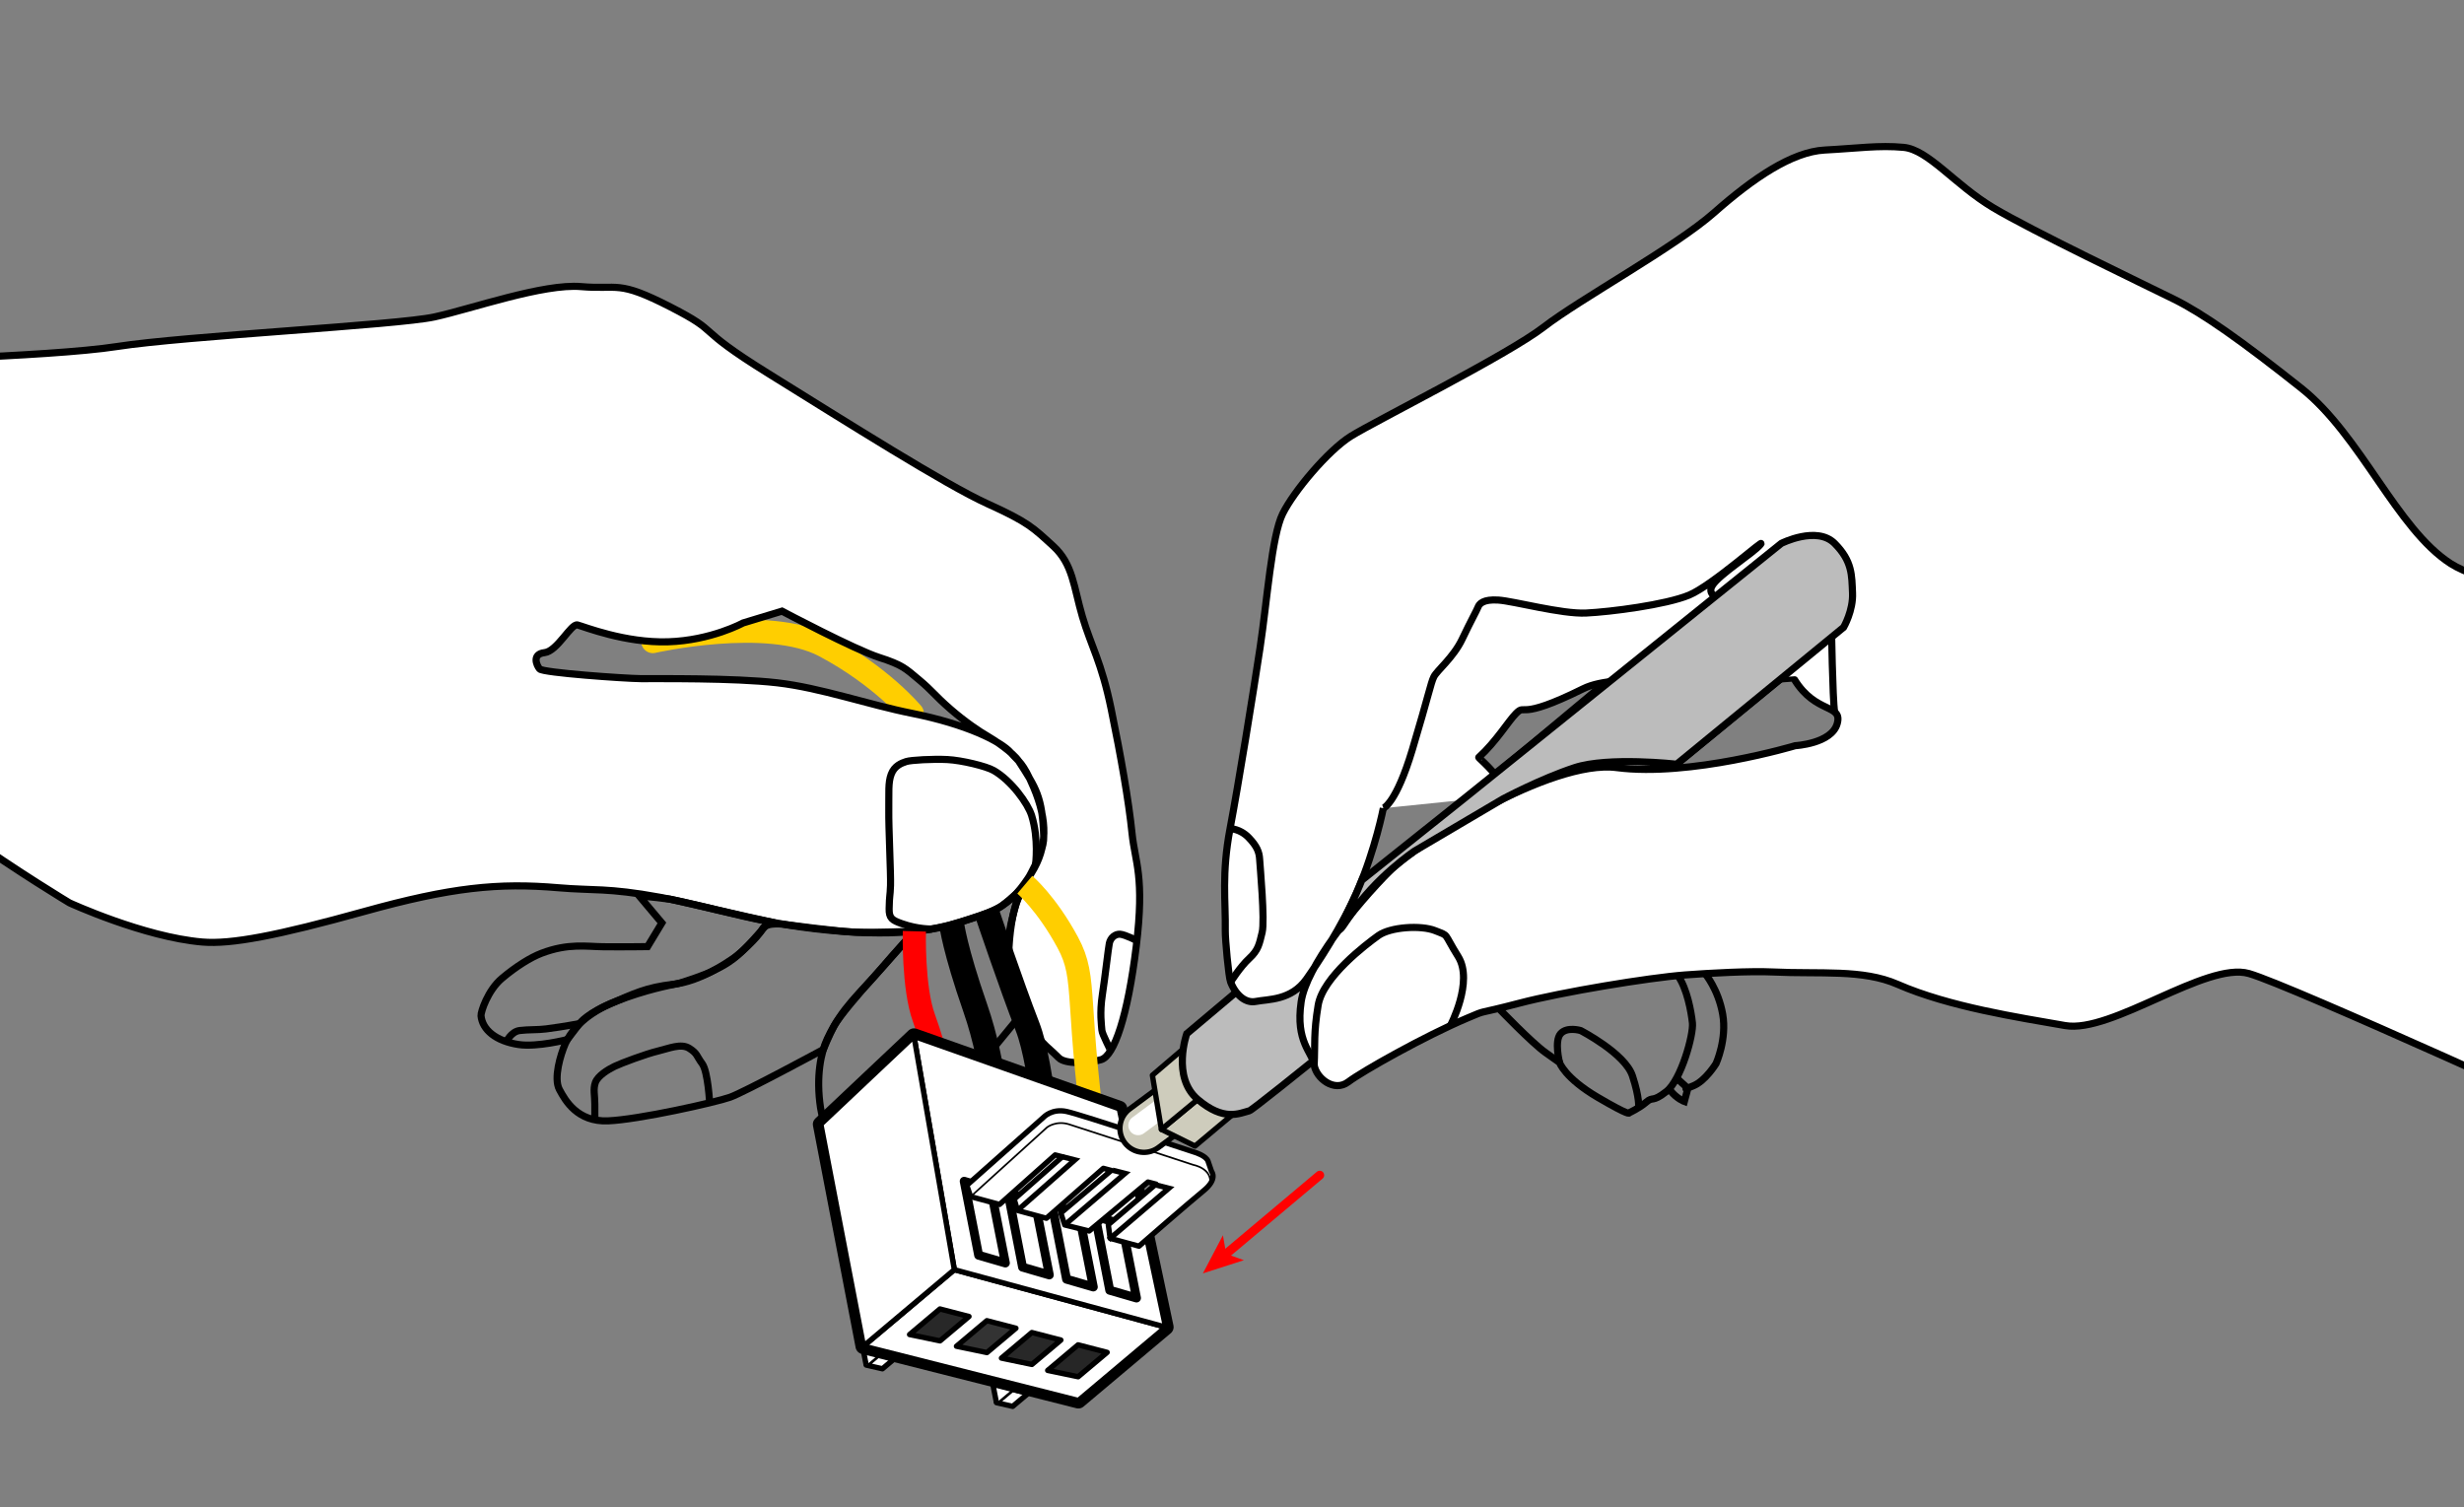 <?xml version="1.0" encoding="utf-8"?>
<!-- Generator: Adobe Illustrator 16.0.0, SVG Export Plug-In . SVG Version: 6.00 Build 0)  -->
<!DOCTYPE svg PUBLIC "-//W3C//DTD SVG 1.1//EN" "http://www.w3.org/Graphics/SVG/1.1/DTD/svg11.dtd">
<svg version="1.1" xmlns="http://www.w3.org/2000/svg" xmlns:xlink="http://www.w3.org/1999/xlink" x="0px" y="0px"
	 width="1383.139px" height="846.084px" viewBox="0 0 1383.139 846.084" enable-background="new 0 0 1383.139 846.084"
	 xml:space="preserve">
<rect x="0" y="0" width="1383.139" height="846.084" fill="#808080" stroke="none"/>
<g id="レイヤー_7">
	<path fill="none" stroke="#FFCE00" stroke-width="13" stroke-linecap="round" stroke-linejoin="round" stroke-miterlimit="10" d="
		M512.101,400.453c0,0-17.292-20.893-49.343-37.891c-32.051-16.999-96.307-2.434-96.307-2.434"/>
	<g id="レイヤー_2">
		<path fill="#FFFFFF" stroke="#000000" stroke-width="4" stroke-miterlimit="10" d="M-84.065,203.051
			c0,0,111.613-2.593,149.741-8.536c38.127-5.943,157.174-12.016,178.15-16.597c20.977-4.581,61.241-18.857,82.376-17.037
			c21.135,1.82,20.211-3.938,50.117,11.413c29.906,15.35,11.188,10.189,54.979,37.381c43.791,27.192,99.655,62.521,122.88,73.038
			c23.225,10.517,25.801,13.577,36.987,23.767c11.188,10.189,11.505,22.992,16.451,39.741c4.945,16.75,10.617,25.046,16.125,51.779
			c5.504,26.733,9.844,51.511,11.727,69.853c1.668,16.249,7.156,24.038,2.352,63.368c-4.807,39.331-12.385,61.39-19.674,63.601
			c-7.287,2.212-20.243,2.561-23.768-0.984c-7.782-7.829-10.618-7.766-17.215-21.818c-6.598-14.053-10.234-20.277-10.929-33.713
			c-0.798-15.447,1.484-19.982,3.743-29.724c2.258-9.741,16.301-27.222,15.906-39.081c-0.74-22.258-4.312-27.184-13.944-42.121
			c-3.222-4.998-13.916-12.083-17.633-14.194c-4.435-2.518-12.642-8.074-20.492-14.886c-9.686-8.404-10.095-10.213-18.177-16.942
			c-7.291-6.07-9-8.109-22.124-12.314c-13.734-4.401-54.54-25.988-54.54-25.988l-21.863,6.634c0,0-17.879,9.816-42.074,10.571
			c-24.196,0.756-47.303-8.553-50.884-9.46c-3.582-0.907-11.317,14.75-18.484,15.552c-7.166,0.803-4.543,7.026-2.757,9.149
			c1.787,2.123,47.64,5.361,56.859,5.446c9.219,0.084,51.854-0.503,76.45,2.324c24.597,2.828,50.818,12.188,75.88,17.181
			c30.02,5.979,49.746,15.595,55.361,22.103c4.436,5.143,6.741,5.214,12.747,19.424c7.948,18.803,7.805,33.69-1.225,48.095
			c-11.61,18.522-19.297,20.825-34.963,25.974c-13.232,4.348-31.815,9.647-70.132,6.844c-46.238-3.383-70.036-13.131-103.643-19.273
			c-29.306-5.358-37.054-3.596-56.78-5.295c-33.712-2.903-60.307-0.225-109.025,13.323c-48.718,13.548-74.654,18.524-90.875,17.142
			c-32.886-2.806-74.553-21.988-74.553-21.988s-29.057-17.438-58.631-38.45c-38.5-27.353-90.695-27.269-129.211-32.417
			c-48.725-6.515-83.332,3.469-121.554,2.307c0,0-20.07-100.732-12.204-142.636c7.866-41.904,19.959-83.444,19.959-83.444
			s38.65-2.232,86.775-6.366C-133.007,202.115-84.065,203.051-84.065,203.051z"/>
	</g>
	<g id="レイヤー_3">
		<path fill="none" stroke="#000000" stroke-width="4" stroke-miterlimit="10" d="M574.943,567.334l-39.477,48.047
			c0,0-19.736,23.141-31.193,32.564c-14.536,11.954-27.803-0.13-27.803-0.13s-13.123-8.127-15.854-25.868
			c-2.73-17.742,0.279-31.499,3.826-38.942c8.61-18.07,17.932-24.89,29.585-38.616c9.102-10.721,19.241-21.635,19.241-21.635
			s11.229-0.834,20.99-3.771c9.761-2.937,23.365-6.979,27.985-10.409c4.621-3.43,12.043-10.143,13.016-11.942
			c0.971-1.8-4.622,7.031-6.725,17.722c-2.102,10.689-3,24.54-1.611,30.77C568.312,551.353,572.726,562.648,574.943,567.334z"/>
		<path fill="none" stroke="#000000" stroke-width="4" stroke-miterlimit="10" d="M641.103,646.954"/>
	</g>
	<path fill="none" stroke="#FFCE00" stroke-width="13" stroke-linejoin="round" stroke-miterlimit="10" d="M617.116,658.032
		c-14.558-97.989-6.095-107.428-17.786-129.074c-11.917-22.066-24.069-32.325-24.069-32.325"/>
	<g id="レイヤー_4">
		<path fill="none" stroke="#000000" stroke-width="4" stroke-miterlimit="10" d="M462.144,589.127c0,0-44.291,23.933-52.344,26.788
			s-51.476,12.601-68.565,13.259c-17.09,0.657-23.869-11.282-27.228-17.604c-3.359-6.321,0.612-19.465,3.271-25.623
			c2.66-6.158,9.845-15.717,24.989-22.333c13.336-5.826,20.477-9.389,35.714-11.102c15.239-1.714,29.795-12.001,33.561-14.517
			c3.765-2.515,13.885-11.734,16.311-16.338c2.427-4.605,13.292-2.636,13.292-2.636s29.579,3.947,39.381,4.284
			s32.745-0.552,32.745-0.552s-16.984,19.422-23.643,26.646c-6.659,7.224-18.63,21.376-21.267,26.196
			C465.724,580.417,462.144,589.127,462.144,589.127z"/>
	</g>
	<g id="レイヤー_5">
		<path fill="none" stroke="#000000" stroke-width="4" stroke-miterlimit="10" d="M358.662,502.769l12.876,15.304l-8.043,13.302
			c0,0-13.53,0.187-24.932,0.068c-9.229-0.096-19.608-2.089-34.652,3.673c-6.074,2.325-14.113,7.301-22.148,14.062
			c-8.034,6.76-11.932,19.001-11.744,20.992c0.742,7.868,8.307,14.265,21.167,16.167c10.449,1.546,27.285-2.805,27.285-2.805
			l6.858-8.984c0,0,4.292-6.129,20.528-12.509c16.236-6.381,30.441-9.107,33.84-9.759c3.399-0.652,17.092-5.461,20.059-7.088
			c2.967-1.628,9.601-4.05,17.197-11.573s14.787-16.284,14.787-16.284s-22.573-4.964-30.304-6.825
			c-7.731-1.862-24.164-5.538-25.313-5.764C374.976,504.519,358.662,502.769,358.662,502.769z"/>
	</g>
	<g id="レイヤー_6">
		<path fill="none" stroke="#000000" stroke-width="4" stroke-miterlimit="10" d="M544.962,603.826c0,0-3.12-7.53-9.347-6.648
			c-6.227,0.885-8.325,5.769-17.056,16.748c-6.806,8.558-10.919,11.838-14.656,18.785c-3.738,6.948-3.781,18.049-3.781,18.049"/>
		<path fill="none" stroke="#000000" stroke-width="4" stroke-miterlimit="10" d="M638.194,528.013c0,0-6.553-3.356-9.371-3.6
			c-2.818-0.242-5.496,2.012-6.121,5.151s-2.283,18.256-3.898,28.763c-1.613,10.507-0.429,17.352-0.289,19.848
			c0.141,2.496,5.094,11.32,4.854,11.699"/>
		<path fill="none" stroke="#000000" stroke-width="4" stroke-miterlimit="10" d="M581.295,485.181c0,0,1.915-14.198-2.197-27.4
			c-2.087-6.7-11.344-19.534-21.246-25.251c-4.215-2.434-18.004-5.762-26.055-6.175c-8.05-0.414-20.531,0.285-23.087,1.13
			c-2.557,0.844-6.583,2.271-8.417,7.082c-1.833,4.81-1.232,10.185-1.377,20.108c-0.145,9.924,1.194,35.589,0.97,42.313
			c-0.224,6.723-0.609,4.936-0.77,13.063c-0.106,5.383,1.626,6.474,7.082,8.417c9.286,3.306,17.071,3.008,17.071,3.008"/>
		<path fill="none" stroke="#000000" stroke-width="4" stroke-miterlimit="10" d="M398.379,619.427c0,0-0.94-17.941-4.226-22.365
			c-3.286-4.423-2.58-5.653-7.239-8.604c-4.659-2.949-11.303,0.027-17.826,1.595c-6.522,1.568-20.454,6.756-24.158,8.566
			c-3.705,1.81-9.322,5.229-10.712,9.014c-1.391,3.783-0.285,7.427-0.327,12.037c-0.042,4.609,0.062,8.958,0.062,8.958"/>
		<path fill="none" stroke="#000000" stroke-width="4" stroke-miterlimit="10" d="M325.329,574.547c0,0-7.309,1.504-18.807,3.016
			c-4.435,0.584-9.916,0.293-14.78,0.9c-4.864,0.608-7.453,6.271-7.453,6.271"/>
	</g>
	<path fill="none" stroke="#000000" stroke-width="14" stroke-miterlimit="10" d="M589.169,655.32c0,0-3.445-56.041-12.422-79.135
		c-8.977-23.093-22.76-63.919-22.76-63.919"/>
	<path fill="none" stroke="#000000" stroke-width="14" stroke-miterlimit="10" d="M560.537,646.576
		c0.654-9.698-1.486-47.419-13.055-80.657c-11.566-33.237-13.222-46.935-13.222-46.935"/>
	<path fill="none" stroke="#FF0000" stroke-width="13" stroke-linejoin="round" stroke-miterlimit="10" d="M536.27,631.746
		c0,0-11.358-43.254-17.605-60.216c-6.247-16.961-5.395-48.775-5.395-48.775"/>
	<g id="レイヤー_19">
		<g id="レイヤー_16">
			<g id="レイヤー_21">
				<polygon fill="#FFFFFF" stroke="#000000" stroke-width="3" stroke-linejoin="round" stroke-miterlimit="10" points="
					504.063,761.007 495.347,768.341 486.225,766.251 495.14,758.75 				"/>
				<path fill="#FFFFFF" stroke="#000000" stroke-width="3" stroke-linejoin="round" stroke-miterlimit="10" d="M514.094,799.373"/>
				<polyline fill="#FFFFFF" stroke="#000000" stroke-width="3" stroke-linejoin="round" stroke-miterlimit="10" points="
					486.225,766.251 460.984,637.459 466.299,632.987 495.14,758.75 				"/>
				<polygon fill="#FFFFFF" stroke="#000000" stroke-width="3" stroke-linejoin="round" stroke-miterlimit="10" points="
					577.181,782.113 568.464,789.447 559.344,787.358 568.259,779.857 				"/>
				<path fill="#FFFFFF" stroke="#000000" stroke-width="3" stroke-linejoin="round" stroke-miterlimit="10" d="M587.212,820.478"/>
				<polyline fill="#FFFFFF" stroke="#000000" stroke-width="3" stroke-linejoin="round" stroke-miterlimit="10" points="
					559.344,787.358 534.102,658.566 539.417,654.093 568.259,779.857 				"/>
			</g>
			<g id="レイヤー_20">
				<polygon fill="#FFFFFF" stroke="#000000" stroke-width="9" stroke-linejoin="round" stroke-miterlimit="10" points="
					460.78,631.092 513.064,581.741 628.302,622.394 654.296,744.926 605.324,786.132 484.72,755.615 				"/>
			</g>
			<g id="レイヤー_17">
				<polygon fill="#FFFFFF" stroke="#000000" stroke-width="3" stroke-linejoin="round" stroke-miterlimit="10" points="
					654.296,744.926 605.324,786.132 484.72,755.615 535.708,712.712 				"/>
				<path fill="#FFFFFF" stroke="#000000" stroke-width="3" stroke-linejoin="round" stroke-miterlimit="10" d="M803.952,596.614"/>
			</g>
			<polygon fill="#FFFFFF" stroke="#000000" stroke-width="3" stroke-linejoin="round" stroke-miterlimit="10" points="
				628.302,622.394 513.064,581.741 535.708,712.712 654.296,744.926 			"/>
			<g id="レイヤー_18">
				<polygon fill="#FFFFFF" stroke="#000000" stroke-width="3" stroke-linejoin="round" stroke-miterlimit="10" points="
					513.064,581.741 460.78,631.092 484.72,755.615 535.708,712.712 				"/>
				<path fill="#FFFFFF" stroke="#000000" stroke-width="3" stroke-linejoin="round" stroke-miterlimit="10" d="M803.952,596.614"/>
			</g>
			<path fill="#FFFFFF" stroke="#000000" stroke-width="3" stroke-linejoin="round" stroke-miterlimit="10" d="M778.87,608.743"/>
		</g>
		<polygon fill="#FFFFFF" stroke="#000000" stroke-width="5" stroke-linejoin="round" stroke-miterlimit="10" points="
			629.806,687.216 614.831,682.729 622.94,724.264 637.96,728.617 		"/>
		<polygon fill="#FFFFFF" stroke="#000000" stroke-width="5" stroke-linejoin="round" stroke-miterlimit="10" points="
			605.568,681.017 590.597,676.531 598.703,718.065 613.723,722.417 		"/>
		<polygon fill="#FFFFFF" stroke="#000000" stroke-width="5" stroke-linejoin="round" stroke-miterlimit="10" points="
			580.863,674.259 565.892,669.773 573.999,711.307 589.018,715.66 		"/>
		<polygon fill="#FFFFFF" stroke="#000000" stroke-width="5" stroke-linejoin="round" stroke-miterlimit="10" points="
			556.209,667.562 541.237,663.076 549.344,704.61 564.363,708.962 		"/>
		<polygon fill="#262626" stroke="#000000" stroke-width="3" stroke-linejoin="round" stroke-miterlimit="10" points="
			621.481,759.126 605.17,754.899 588.106,769.256 605.215,772.813 		"/>
		<polygon fill="#282828" stroke="#000000" stroke-width="3" stroke-linejoin="round" stroke-miterlimit="10" points="
			595.521,752.22 579.209,747.991 562.146,762.349 579.255,765.907 		"/>
		<polygon fill="#333333" stroke="#000000" stroke-width="3" stroke-linejoin="round" stroke-miterlimit="10" points="
			570.276,745.561 553.966,741.333 536.902,755.69 554.011,759.248 		"/>
		<polygon fill="#282828" stroke="#000000" stroke-width="3" stroke-linejoin="round" stroke-miterlimit="10" points="
			543.942,738.988 527.632,734.759 510.568,749.117 527.677,752.674 		"/>
	</g>
</g>
<g id="レイヤー_11">
	<g id="レイヤー_26">
		<path fill="#FFFFFF" stroke="#000000" stroke-width="3" stroke-linejoin="round" stroke-miterlimit="10" d="M542.703,665.372
			l43.164-38.279c0,0,4.575-4.984,12.893-3.18c8.316,1.807,72.098,22.971,72.098,22.971s6.211,1.869,7.268,4.953
			c1.057,3.083,1.984,5.791,1.984,5.791s3.602,4.172-4.461,10.732c-8.061,6.564-36.291,31.15-36.291,31.15l-16.213-4.381
			l-1.014-7.659l26.791-22.799l-4.525-1.169l-33.018,27.494l-13.711-3.398l-2.184-6.69l28.307-23.906l-4.455-1.186l-31.961,28.027
			l-16.212-4.385l-1.868-6.327l27.025-23.819l-4.029-1.024l-31.203,27.797l-16.216-4.387L542.703,665.372z"/>
		<path fill="#D1CFCF" stroke="#000000" stroke-width="2.246" stroke-linejoin="round" stroke-miterlimit="10" d="M635.877,574.833
			"/>
		<path fill="none" stroke="#000000" stroke-width="0.968" stroke-miterlimit="10" d="M544.872,671.698l42.878-38.895
			c0,0,5.072-3.974,12.346-1.684c7.271,2.293,69.781,22.778,69.781,22.778s10.693,1.896,9.391,10.74"/>
		<polyline fill="none" stroke="#000000" stroke-width="3" stroke-miterlimit="10" points="571.163,679.458 603.367,651.098 
			596.32,649.312 		"/>
		<polyline fill="none" stroke="#000000" stroke-width="3" stroke-miterlimit="10" points="597.668,687.598 631.537,658.667 
			624.49,656.88 		"/>
		<polyline fill="none" stroke="#000000" stroke-width="3" stroke-miterlimit="10" points="622.256,695.929 656.123,667 
			649.074,665.214 		"/>
	</g>
	<g id="レイヤー_14">
		<g id="レイヤー_13">
			
				<line fill="#FFFFFF" stroke="#000000" stroke-width="30" stroke-linecap="round" stroke-linejoin="round" stroke-miterlimit="10" x1="642.156" y1="633.352" x2="725.438" y2="571.625"/>
			
				<line stroke="#CECCBC" stroke-width="24" stroke-linecap="round" stroke-linejoin="round" stroke-miterlimit="10" x1="642.156" y1="633.352" x2="725.438" y2="571.625"/>
			
				<line fill="#FFFFFF" stroke="#FFFFFF" stroke-width="11" stroke-linecap="round" stroke-linejoin="round" stroke-miterlimit="10" x1="638.869" y1="631.723" x2="722.148" y2="569.996"/>
		</g>
		
			<polygon fill="#CECCBC" stroke="#000000" stroke-width="3" stroke-linecap="round" stroke-linejoin="round" stroke-miterlimit="10" points="
			670.795,643.318 651.93,633.969 713.973,582.681 732.313,591.77 		"/>
		
			<polygon fill="#CECCBC" stroke="#000000" stroke-width="3" stroke-linecap="round" stroke-linejoin="round" stroke-miterlimit="10" points="
			646.885,603.566 651.93,633.969 713.973,582.681 707.26,552.013 		"/>
	</g>
	<g id="レイヤー_28">
		<path fill="#BCBCBC" stroke="#000000" stroke-width="4" stroke-miterlimit="10" d="M666.174,580.263c0,0-8.6,24.336,6.138,36.857
			s23.358,7.85,29.013,6.398s384.213-313.22,384.213-313.22s16.499-22.768,0-37.453s-31.642-9.313-48.819,0
			S666.174,580.263,666.174,580.263z"/>
	</g>
	<g id="レイヤー_8">
		<path fill="none" stroke="#000000" stroke-width="4" stroke-miterlimit="10" d="M776.52,453.665"/>
		<path fill="#FFFFFF" stroke="#000000" stroke-width="4" stroke-miterlimit="10" d="M776.52,453.665
			c0,0-4.414,22.666-14.146,45.443c-9.051,21.189-23.236,42.281-28.943,50.387c-8.615,12.236-21.652,11.295-28.521,12.656
			c-5.363,1.061-10.965-3.018-14.125-10.906c-1.127-2.814-3.049-24.297-2.982-28.574c0.26-16.965-2.156-32.006,2.672-57.516
			c4.826-25.51,12.922-75.627,16.852-101.584c3.934-25.966,6.482-62.661,12.697-75.205c6.219-12.545,25.367-35.422,38.307-43.521
			c12.939-8.102,88.061-45.662,108.289-61.306c20.23-15.645,73.789-44.904,95.633-64.213s43.705-34.145,62.037-35.105
			s30.4-2.793,44.268-1.503c13.869,1.292,28.699,20.917,50.211,33.81c21.514,12.892,85.576,43.519,101.703,51.509
			c16.129,7.994,37.65,23.12,71.287,49.834c33.639,26.724,53.504,78.98,83.984,98.553c30.482,19.578,172.391,38.501,193.193,40.439
			c20.801,1.938,33.941,8.587,29.203,99.851c-3.137,60.385-32.227,174.908-134.859,177.576c0,0-176.877-80.947-200.881-87.824
			c-24.008-6.875-77.021,33.816-103.197,29.215c-26.178-4.602-65.105-10.496-93.992-23.139c-19.66-8.602-43.354-5.67-70.113-6.941
			c-12.568-0.598-35.143,0.602-49.191,1.668c-20.605,1.563-69.441,9.66-92.771,15.783c-26.428,6.938-17.23,3.248-29.797,8.578
			c-23.658,10.041-58.467,29.619-66.496,35.686c-8.027,6.066-18.086-2.266-19.135-9.48c-1.049-7.217-10.607-12.891-7.322-35.436
			c2.859-19.645,29.48-53.172,50.518-74.25c13.17-13.195,89.34-62.102,126.637-57.258c41.203,5.354,100.17-12.299,100.17-12.299
			s20.404-1.115,23.576-12.346s-11.932-5.322-23.893-24.641c-0.021-0.035-64.885,5.055-55.477,4.316
			c6.646-0.52-43.061-9.309-63.225,0.707c-37.498,18.619-31.758,7.895-37.723,13.916c-4.314,4.355-10.943,15.514-20.883,24.604
			c-0.316,0.289,8.523,6.826,17.982,21.203"/>
		<path fill="none" stroke="#000000" stroke-width="4" stroke-miterlimit="10" d="M814.156,575.731c0,0,13.1-24.754,4.404-38.738
			c-8.697-13.98-4.811-11.313-12.871-14.561c-8.061-3.252-25.24-2.092-31.988,2.75c-6.744,4.842-31.141,23.258-33.768,39.068
			s-1.66,21.682-2.23,33.584"/>
		<path fill="none" stroke="#000000" stroke-width="4" stroke-miterlimit="10" d="M690.783,551.245c0,0,5.334-8.518,10.461-13.232
			s5.635-7.994,7.252-14.633c1.615-6.643-1.176-37.043-1.414-41.066s-1.422-7.27-6.221-12.221
			c-4.799-4.957-10.389-4.938-10.389-4.938"/>
		<path fill="none" stroke="#000000" stroke-width="4" stroke-miterlimit="10" d="M875.422,596.417c0,0-3.021-11.916,0.539-16.1
			c3.561-4.188,11.322-1.832,11.322-1.832s24.904,12.807,29.068,25.426s3.469,17.842,3.469,17.842"/>
		
			<line fill="none" stroke="#000000" stroke-width="4" stroke-miterlimit="10" x1="947.477" y1="610.917" x2="941.152" y2="605.178"/>
	</g>
	<g id="レイヤー_9">
		<path fill="none" stroke="#000000" stroke-width="4" stroke-miterlimit="10" d="M776.52,453.665c0,0,7.146-2.41,16.281-32.855
			c9.133-30.443,10.299-37.303,12.074-40.889c1.779-3.584,11.025-10.906,15.893-21.15c4.865-10.24,8.158-16.053,8.879-17.929
			c0.723-1.876,2.801-4.568,11.449-4.004c8.648,0.568,35.506,7.929,49.219,7.282c13.713-0.646,44.705-4.634,57.805-10.052
			c13.098-5.417,44.004-33.268,40.146-28.482c-3.859,4.787-23.193,16.787-27.049,23.065c-3.854,6.276,6.293,8.33,8.674,8.021
			c2.385-0.306,45.945,7.889,45.945,7.889l12.248,6.817c0,0,0.605,40.946,1.77,48.308"/>
	</g>
	<g id="レイヤー_10">
		<path fill="none" stroke="#000000" stroke-width="4" stroke-miterlimit="10" d="M942.086,383.53c0,0-14.26,27.551-27.652,35.053
			c-13.389,7.502-5.514,7.891-6.898,12.309"/>
		<path fill="none" stroke="#000000" stroke-width="4" stroke-miterlimit="10" d="M841.305,566.045c0,0,18.424,19.248,26.271,24.809
			c7.846,5.563,7.846,5.563,7.846,5.563s2.938,8.713,21.537,19.602c18.598,10.889,17.473,8.658,17.473,8.658s5.76-2.615,9.682-6.029
			c3.924-3.412,3.104,0.494,11.324-5.957c8.221-6.457,15.283-31.973,14.59-38.455s-3.023-19.287-8.17-26.615"/>
	</g>
	<path fill="none" stroke="#000000" stroke-width="4" stroke-miterlimit="10" d="M957.102,546.51c0,0,7.393,8.666,9.9,22.744
		c2.512,14.078-3.701,27.74-3.701,27.74s-6,9.861-12.924,12.57c-6.922,2.707-2.9,1.352-2.9,1.352l-1.986,7.385
		c0,0-4.189-1.516-7.816-6.104"/>
	<g id="レイヤー_29">
		<path fill="#BCBCBC" stroke="#000000" stroke-width="4" stroke-miterlimit="10" d="M821.54,448.522l178.356-143.487
			c0,0,19.91-10.068,29.955,0c10.045,10.072,9.592,18.063,10.045,27.749c0.468,9.994-5,19.342-5,19.342l-93.744,76.854
			c0,0-38.256-4.332-57.256,1.912s-40.366,17.631-40.366,17.631l-49.338,29.09c0,0-22.048,14.705-36.172,36.114
			s0.954-5.568,5.134-16.479s3.742-5.112,3.742-5.112L821.54,448.522z"/>
	</g>
</g>
<g id="レイヤー_15">
	<g>
		<g>
			
				<line fill="none" stroke="#FF0000" stroke-width="5" stroke-linecap="round" stroke-linejoin="round" x1="740.802" y1="659.672" x2="687.39" y2="704.573"/>
			<g>
				<polygon fill="#FF0000" points="675.229,714.795 686.478,693.389 688.298,703.809 698.249,707.391 				"/>
			</g>
		</g>
	</g>
	<g>
	</g>
</g>
</svg>

